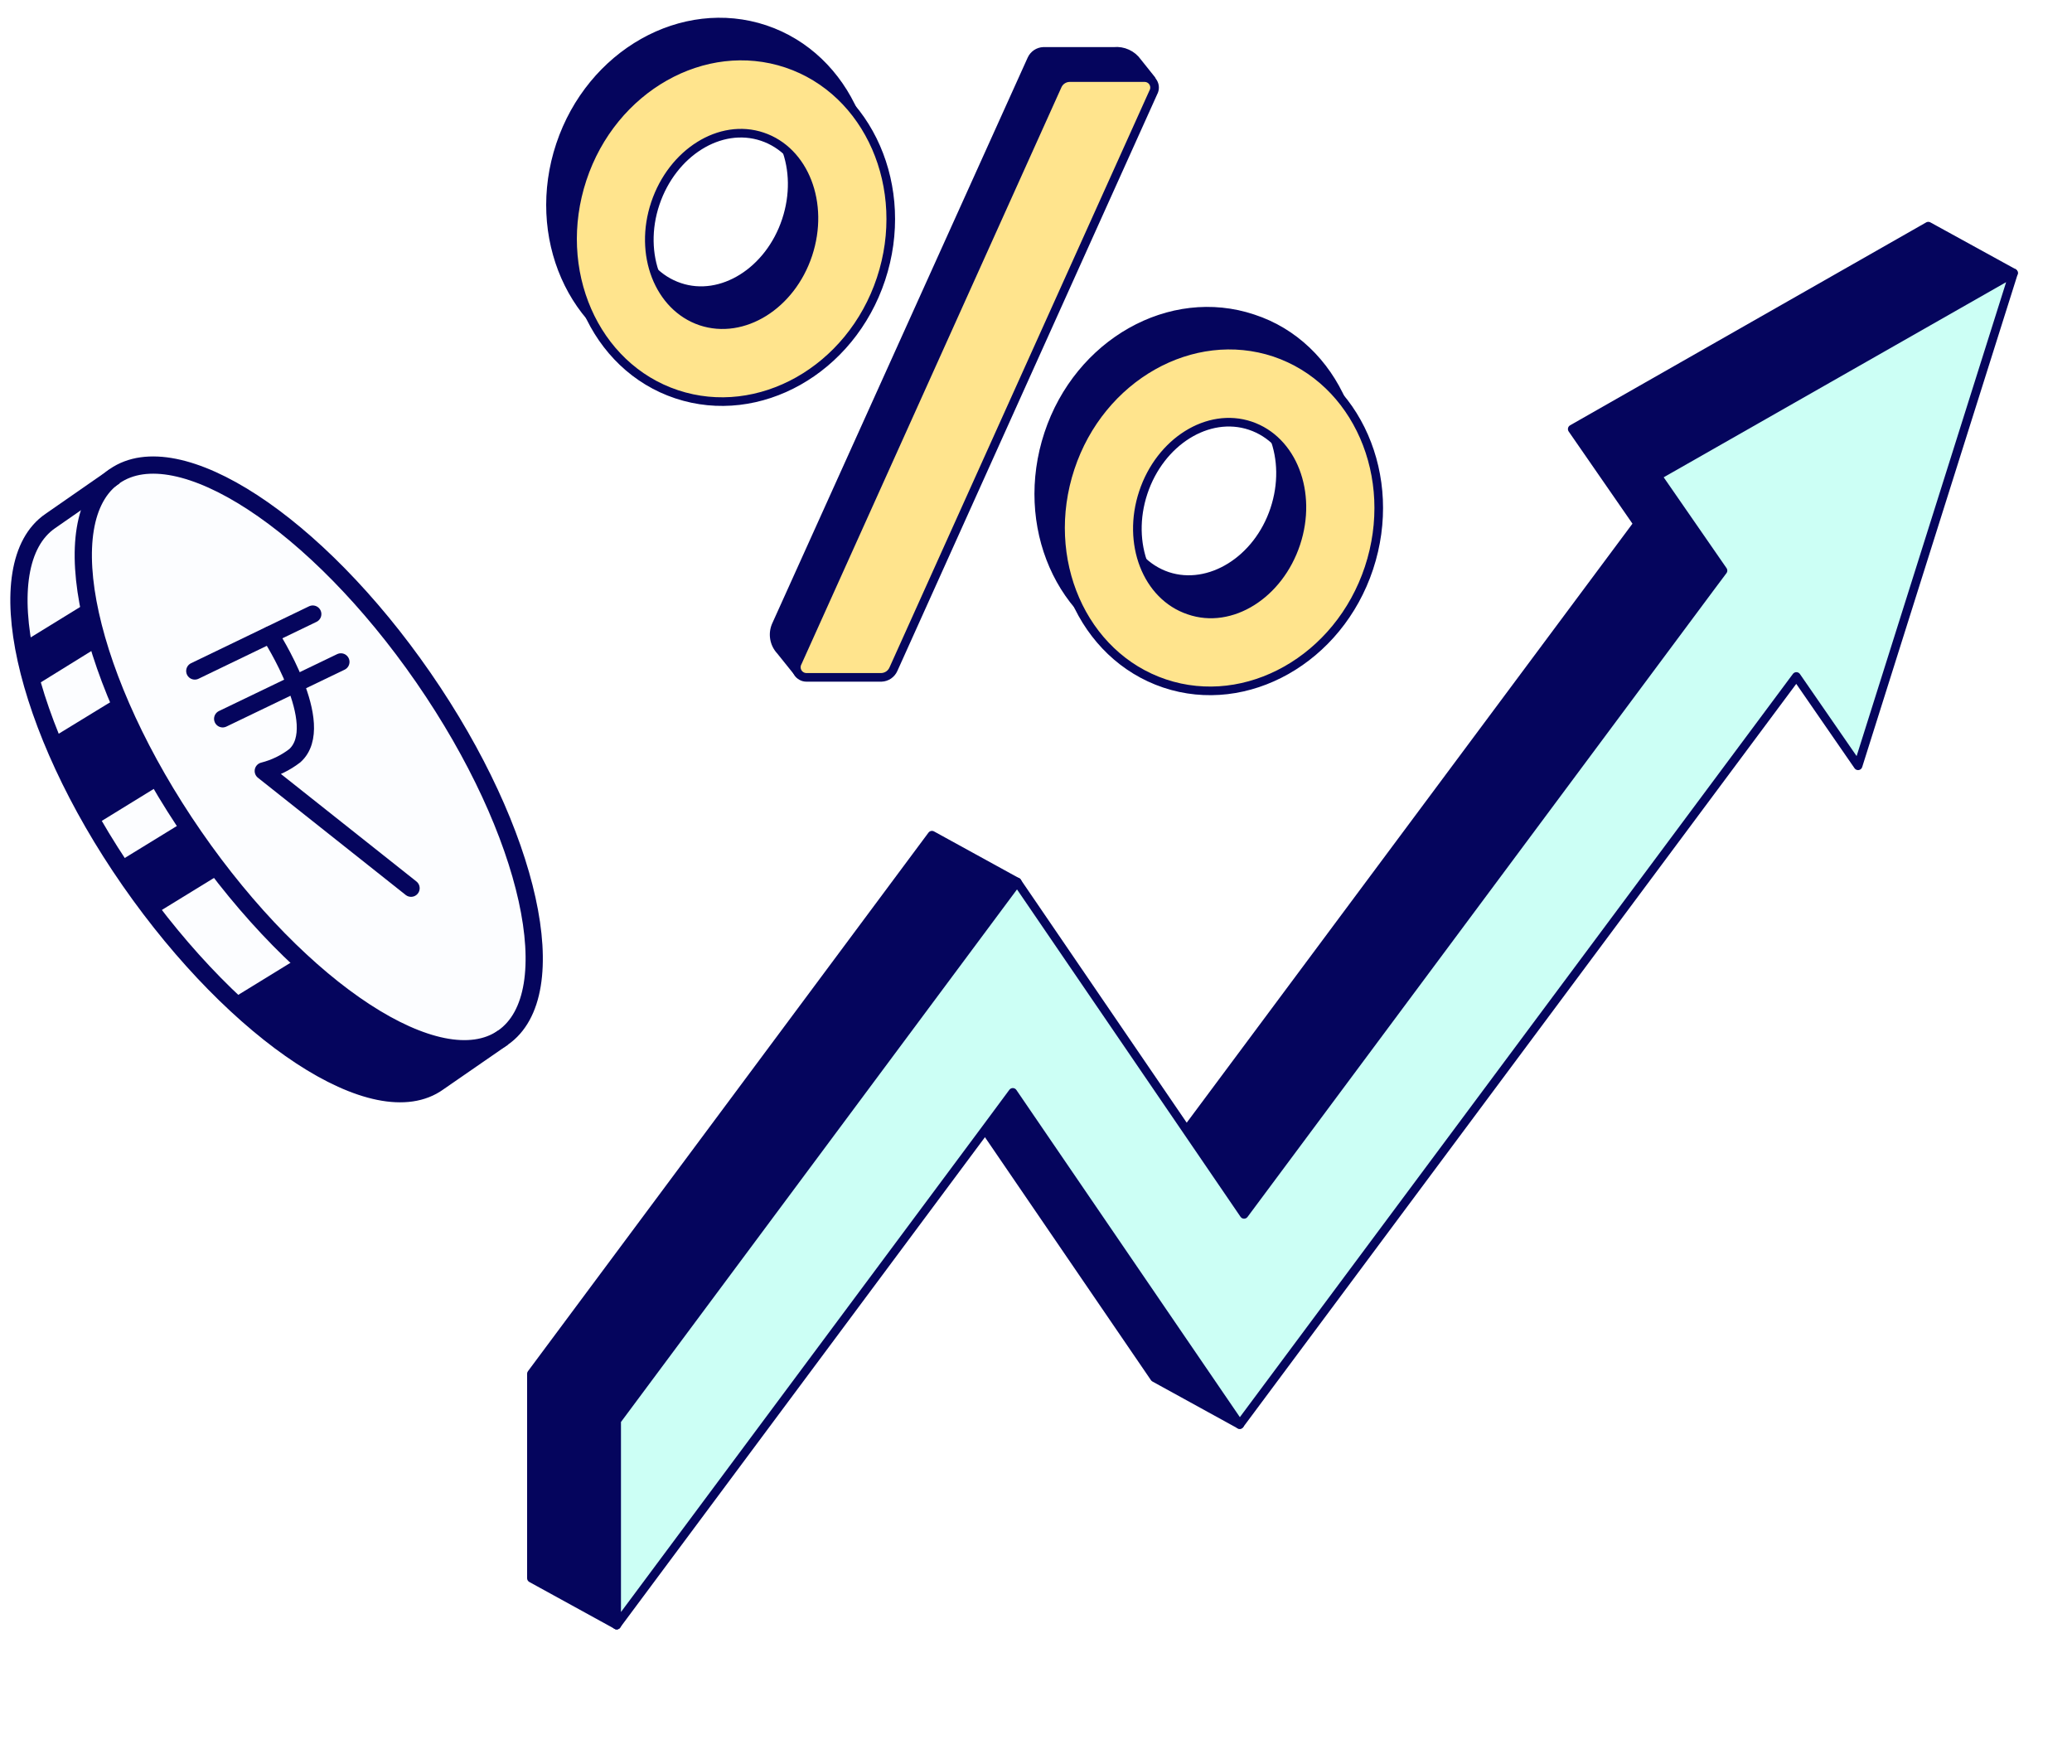 <svg xmlns="http://www.w3.org/2000/svg" xmlns:xlink="http://www.w3.org/1999/xlink" width="94" height="80" viewBox="0 0 94 80" fill="none"><path d="M36.253 30.565L35.407 29.511C35.263 29.358 35.168 29.165 35.134 28.957C35.1 28.749 35.129 28.536 35.217 28.345L46.8 2.695C46.847 2.59 46.922 2.501 47.017 2.436C47.112 2.372 47.223 2.335 47.338 2.331H50.54C50.743 2.311 50.948 2.345 51.134 2.43C51.32 2.515 51.481 2.647 51.599 2.814L52.232 3.607" fill="#05055D"></path><path d="M36.253 30.565L35.407 29.511C35.263 29.358 35.168 29.165 35.134 28.957C35.1 28.749 35.129 28.536 35.217 28.345L46.8 2.695C46.847 2.59 46.922 2.501 47.017 2.436C47.112 2.372 47.223 2.335 47.338 2.331H50.54C50.743 2.311 50.948 2.345 51.134 2.43C51.321 2.515 51.481 2.647 51.599 2.814L52.232 3.607" stroke="#05055D" stroke-width="0.391" stroke-linecap="round" stroke-linejoin="round"></path><path d="M39.987 30.724H36.587C36.507 30.724 36.429 30.704 36.359 30.664C36.29 30.625 36.232 30.568 36.191 30.499C36.15 30.43 36.128 30.352 36.127 30.271C36.126 30.191 36.145 30.113 36.184 30.042L47.973 3.885C48.02 3.778 48.096 3.687 48.192 3.623C48.289 3.558 48.402 3.523 48.518 3.52H51.926C52.005 3.52 52.083 3.54 52.151 3.579C52.22 3.618 52.277 3.675 52.317 3.743C52.357 3.811 52.379 3.889 52.379 3.968C52.38 4.047 52.36 4.125 52.321 4.194L40.533 30.352C40.486 30.459 40.41 30.551 40.314 30.617C40.217 30.683 40.104 30.72 39.987 30.724Z" fill="#FFE48D" stroke="#05055D" stroke-width="0.391" stroke-linecap="round" stroke-linejoin="round"></path><path d="M34.705 1.334C30.965 0.089 26.806 2.435 25.422 6.573C24.039 10.71 25.968 15.094 29.708 16.346C33.447 17.599 37.614 15.244 38.982 11.107C40.35 6.969 38.437 2.586 34.705 1.334ZM30.83 13.025C28.909 12.383 27.984 9.989 28.751 7.683C29.518 5.376 31.676 4.013 33.598 4.655C35.519 5.297 36.436 7.683 35.669 9.997C34.902 12.312 32.728 13.667 30.83 13.025Z" fill="#05055D" stroke="#05055D" stroke-width="0.391" stroke-linecap="round" stroke-linejoin="round"></path><path d="M35.692 2.878C31.952 1.626 27.785 3.98 26.417 8.118C25.05 12.255 26.955 16.639 30.695 17.883C34.435 19.128 38.602 16.781 39.969 12.652C41.337 8.522 39.424 4.131 35.692 2.878ZM31.802 14.57C29.888 13.928 28.955 11.534 29.73 9.227C30.505 6.921 32.672 5.558 34.585 6.2C36.498 6.842 37.423 9.227 36.657 11.542C35.889 13.857 33.715 15.204 31.802 14.57Z" fill="#FFE48D" stroke="#05055D" stroke-width="0.391" stroke-linecap="round" stroke-linejoin="round"></path><path d="M56.842 14.453C53.102 13.201 48.936 15.547 47.568 19.684C46.2 23.822 48.105 28.205 51.845 29.458C55.585 30.71 59.752 28.356 61.12 24.218C62.488 20.081 60.574 15.666 56.842 14.453ZM52.968 26.137C51.047 25.494 50.122 23.101 50.889 20.794C51.656 18.488 53.83 17.132 55.751 17.774C57.672 18.416 58.59 20.802 57.823 23.109C57.056 25.415 54.866 26.763 52.968 26.137Z" fill="#05055D" stroke="#05055D" stroke-width="0.391" stroke-linecap="round" stroke-linejoin="round"></path><path d="M57.83 15.988C54.09 14.744 49.923 17.09 48.555 21.228C47.187 25.365 49.101 29.748 52.833 31.001C56.565 32.253 60.739 29.899 62.107 25.762C63.475 21.624 61.562 17.248 57.83 15.988ZM53.94 27.68C52.026 27.038 51.101 24.644 51.868 22.337C52.635 20.031 54.809 18.667 56.723 19.309C58.636 19.951 59.561 22.337 58.794 24.652C58.027 26.966 55.853 28.346 53.94 27.68Z" fill="#FFE48D" stroke="#05055D" stroke-width="0.391" stroke-linecap="round" stroke-linejoin="round"></path><path d="M46.145 40.007L27.976 64.436V73.71L24.109 71.586V62.312L42.279 37.883L46.145 40.007Z" fill="#05055D" stroke="#05055D" stroke-width="0.391" stroke-linecap="round" stroke-linejoin="round"></path><path d="M46.145 40.007L27.976 73.71V64.436L46.145 40.007Z" fill="#05055D" stroke="#05055D" stroke-width="0.391" stroke-linecap="round" stroke-linejoin="round"></path><path d="M56.243 64.618L52.377 62.493L44.691 51.246L45.949 49.55L56.243 64.618Z" fill="#05055D" stroke="#05055D" stroke-width="0.391" stroke-linecap="round" stroke-linejoin="round"></path><path d="M75.194 21.585L78.167 25.881L77.645 26.578L56.439 55.082L53.83 51.261L74.3 23.757L71.327 19.461L87.481 10.258L91.347 12.382L75.194 21.585Z" fill="#05055D" stroke="#05055D" stroke-width="0.391" stroke-linecap="round" stroke-linejoin="round"></path><path d="M91.348 12.382L84.295 34.735L81.496 30.684L56.242 64.617L45.948 49.549L44.691 51.245L27.976 73.709V64.435L46.145 40.006L53.831 51.261L56.44 55.082L77.645 26.578L78.167 25.881L75.194 21.585L91.348 12.382Z" fill="#CCFFF5" stroke="#05055D" stroke-width="0.391" stroke-linecap="round" stroke-linejoin="round"></path><rect x="63" y="56" width="30.495" height="23.849" fill="url(#pattern0_72_1184)"></rect><path d="M5.207 21.601L2.28 23.634C-0.591 25.611 1.029 32.974 5.889 39.956C10.749 46.938 17.061 51.128 19.887 49.095L22.814 47.072" fill="#FCFDFF"></path><path d="M8.725 26.694L1.508 31.162C1.307 30.496 1.15 29.816 1.039 29.129L7.596 25.096L8.725 26.694Z" fill="#05055D"></path><path d="M12.616 32.314L4.282 37.441C3.536 36.172 2.883 34.85 2.327 33.487L10.147 28.705L12.616 32.314Z" fill="#05055D"></path><path d="M15.41 36.322L7.02 41.472C6.64 40.98 6.26 40.467 5.902 39.93L5.355 39.104L13.767 33.942L15.41 36.322Z" fill="#05055D"></path><path d="M22.817 47.072L19.89 49.094C17.867 50.49 14.169 48.882 10.46 45.34L18.281 40.536L22.817 47.072Z" fill="#05055D"></path><path d="M22.813 47.069C25.686 45.083 24.072 37.771 19.208 30.736C14.345 23.702 8.074 19.61 5.201 21.596C2.329 23.582 3.943 30.895 8.806 37.929C13.669 44.963 19.941 49.055 22.813 47.069Z" fill="#FCFDFF"></path><path d="M12.257 28.793C12.257 28.793 14.916 32.893 13.374 34.278C12.95 34.604 12.463 34.84 11.944 34.971L18.648 40.288" stroke="#05055D" stroke-width="0.782" stroke-linecap="round" stroke-linejoin="round"></path><path d="M8.837 30.435L14.189 27.854" stroke="#05055D" stroke-width="0.782" stroke-linecap="round" stroke-linejoin="round"></path><path d="M10.102 32.604L15.465 30.023" stroke="#05055D" stroke-width="0.782" stroke-linecap="round" stroke-linejoin="round"></path><path d="M22.813 47.069C25.686 45.083 24.072 37.771 19.208 30.736C14.345 23.702 8.074 19.61 5.201 21.596C2.329 23.582 3.943 30.895 8.806 37.929C13.669 44.963 19.941 49.055 22.813 47.069Z" stroke="#05055D" stroke-width="0.782" stroke-miterlimit="10"></path><path d="M5.207 21.601L2.28 23.634C-0.591 25.611 1.029 32.974 5.889 39.956C10.749 46.938 17.061 51.128 19.887 49.095L22.814 47.072" stroke="#05055D" stroke-width="0.782" stroke-miterlimit="10"></path><defs><pattern id="pattern0_72_1184" patternContentUnits="objectBoundingBox" width="1" height="1"><use xlink:href="#image0_72_1184" transform="matrix(0.007 0 0 0.008 -0.004 0)"></use></pattern><image id="image0_72_1184" width="152" height="118"></image></defs></svg>